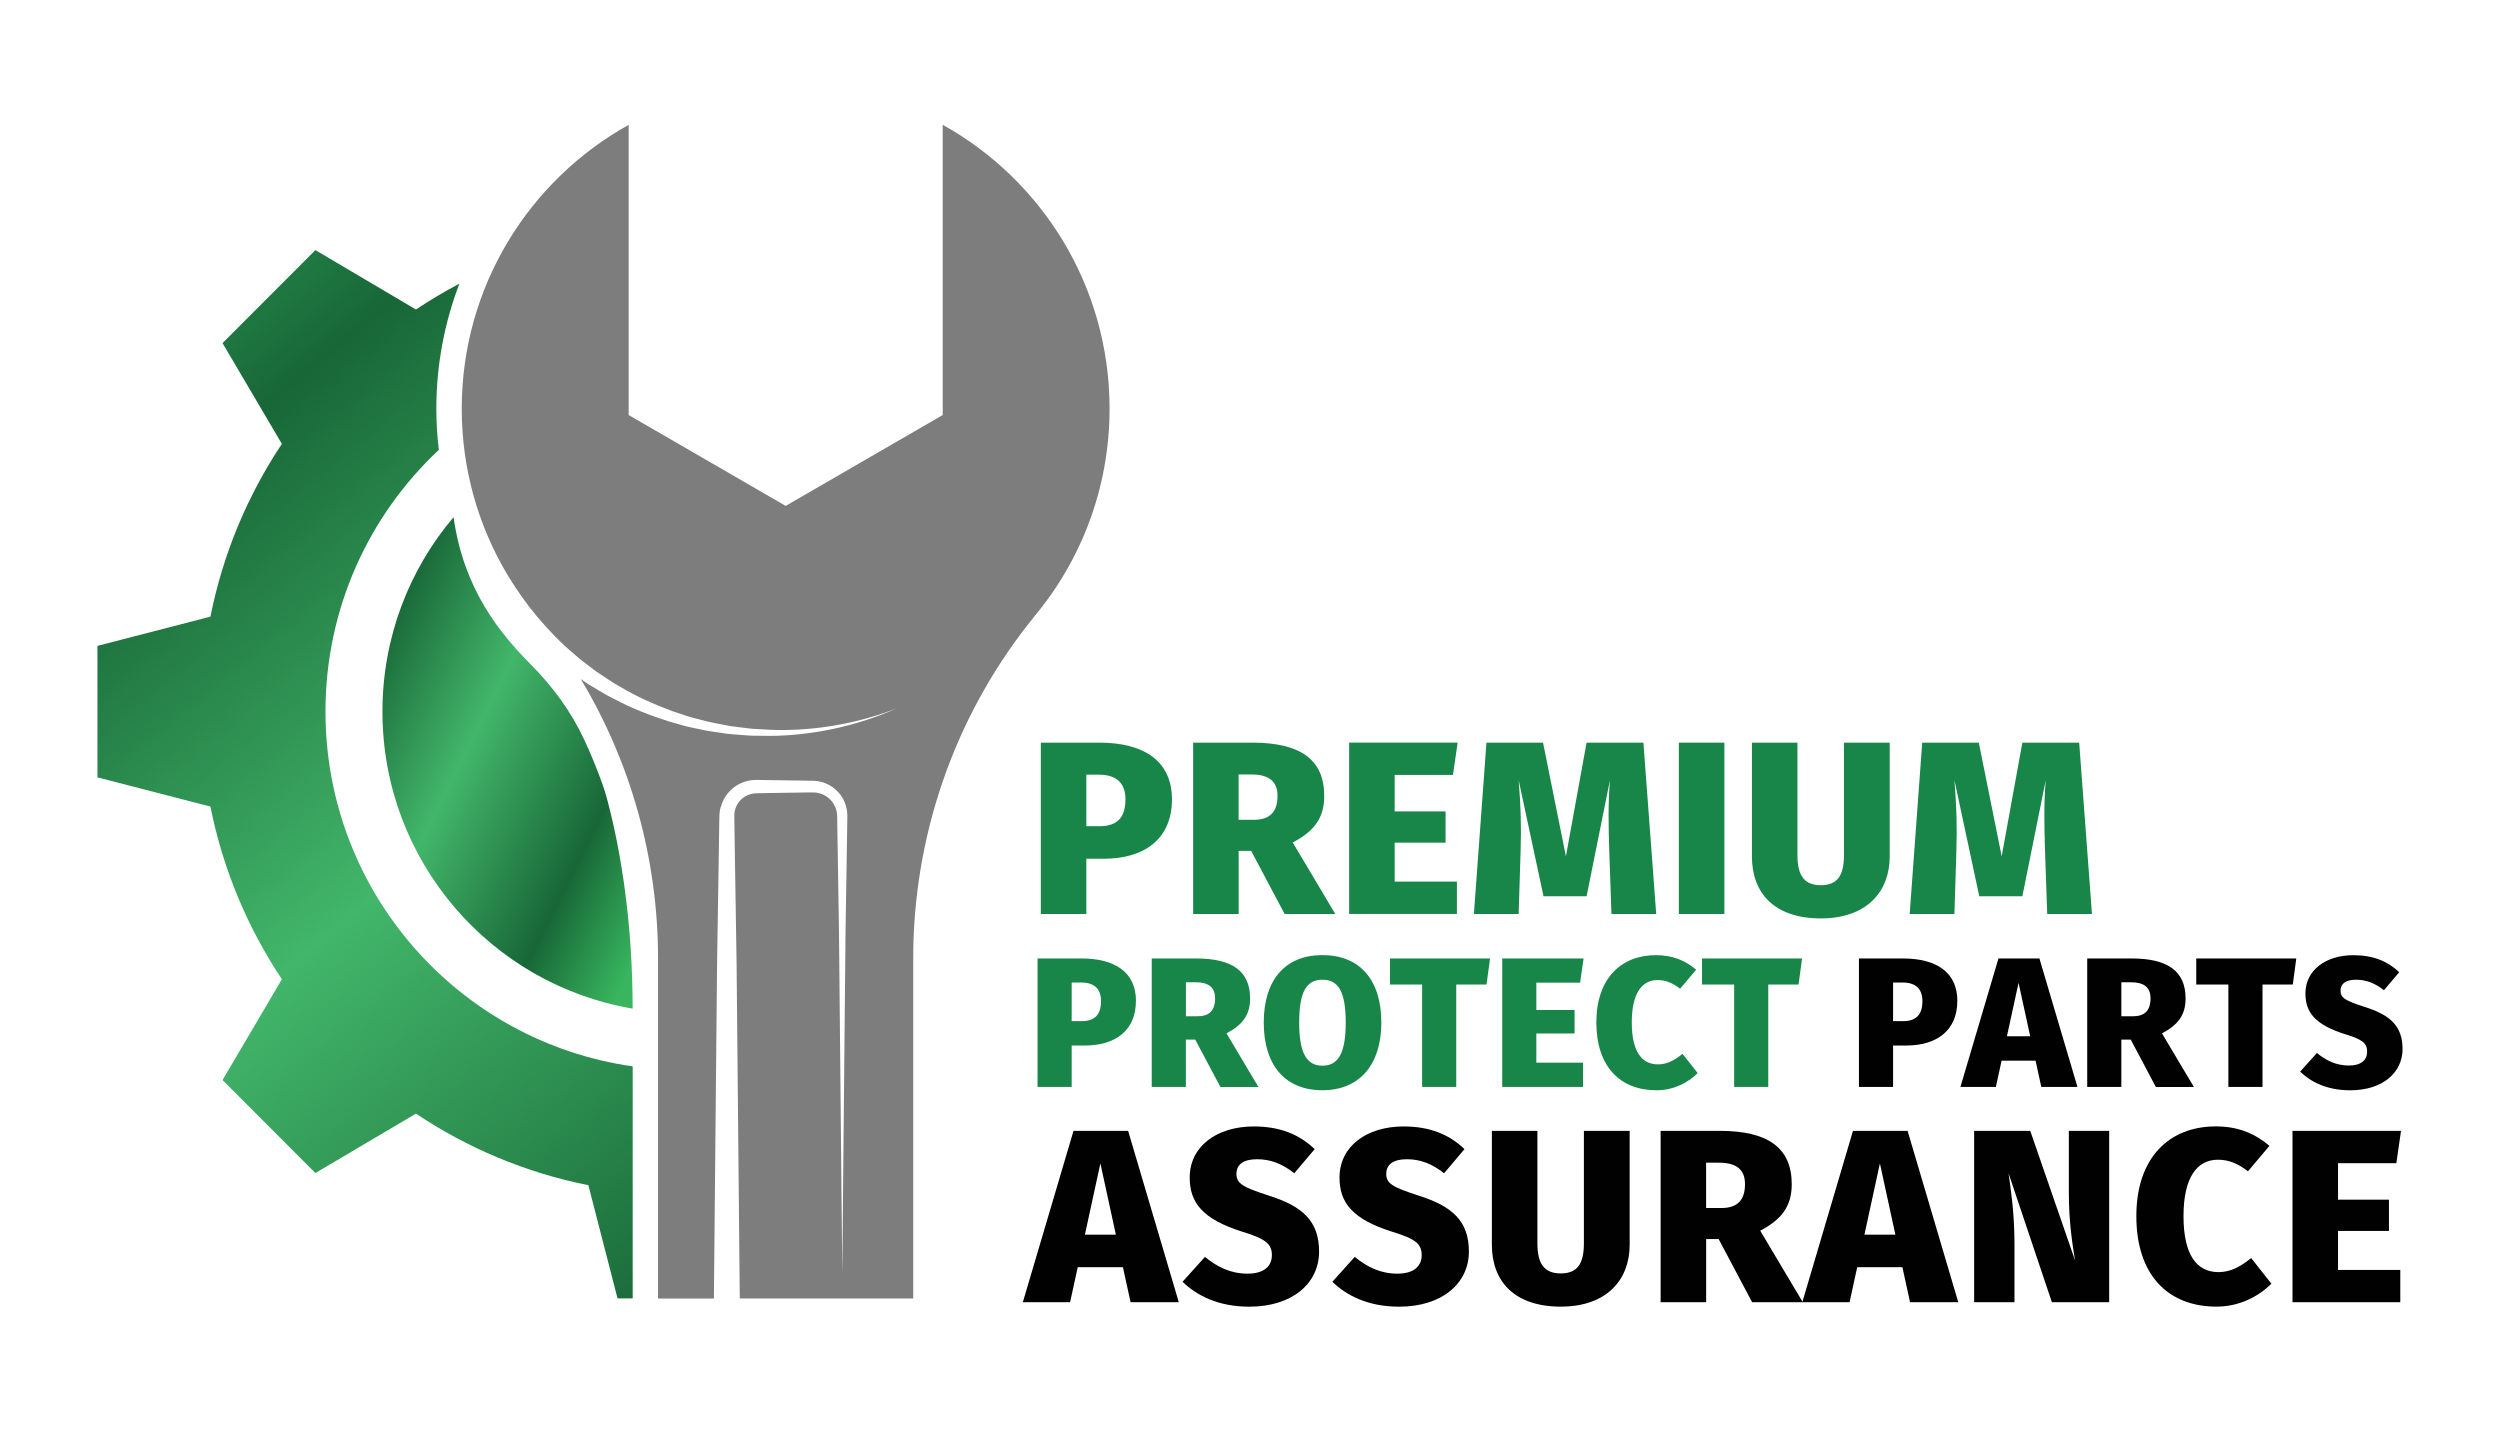 <?xml version="1.0" encoding="UTF-8"?>
<svg id="Base" xmlns="http://www.w3.org/2000/svg" xmlns:xlink="http://www.w3.org/1999/xlink" viewBox="0 0 520 300">
  <defs>
    <style>
      .cls-1 {
        fill: #010101;
      }

      .cls-2 {
        fill: url(#linear-gradient-2);
      }

      .cls-3 {
        fill: #198649;
      }

      .cls-4 {
        fill: #7d7d7d;
      }

      .cls-5 {
        fill: none;
      }

      .cls-6 {
        clip-path: url(#clippath-1);
      }

      .cls-7 {
        fill: url(#linear-gradient);
      }

      .cls-8 {
        clip-path: url(#clippath);
      }
    </style>
    <clipPath id="clippath">
      <path class="cls-5" d="M46.29,71.37l12.34,20.96c-7.13,10.7-12.26,22.86-14.86,35.93l-23.5,6.08v27.35l23.5,6.08c2.6,13.07,7.74,25.22,14.86,35.92l-12.34,20.96,19.31,19.34,20.92-12.36c10.68,7.15,22.81,12.29,35.86,14.89l6.07,23.55h3.15v-48.27c-36.11-5.11-63.9-36.2-63.9-73.8,0-21.47,9.06-40.83,23.58-54.43-.35-2.84-.52-5.71-.52-8.59,0-9.02,1.67-17.81,4.79-25.97-3.11,1.63-6.13,3.43-9.03,5.37l-20.92-12.36-19.31,19.34Z"/>
    </clipPath>
    <linearGradient id="linear-gradient" x1="1578.3" y1="403.54" x2="1582.54" y2="403.54" gradientTransform="translate(33003.18 129146.99) rotate(-90) scale(81.6 -81.6)" gradientUnits="userSpaceOnUse">
      <stop offset="0" stop-color="#38b55e"/>
      <stop offset=".2" stop-color="#186737"/>
      <stop offset=".51" stop-color="#42b66a"/>
      <stop offset=".78" stop-color="#186737"/>
      <stop offset="1" stop-color="#37b564"/>
    </linearGradient>
    <clipPath id="clippath-1">
      <path class="cls-5" d="M79.55,148.01c0,31.03,22.5,56.78,52.04,61.78,0-16.91-2.21-31.92-5.29-43.48-.31-1.16-.66-2.31-1.07-3.44-1.1-3.04-2.32-6.03-3.69-8.97-2.71-5.84-6.55-11.07-11.08-15.64-6.51-6.56-14-15.65-16.12-30.69-9.23,10.9-14.79,25.02-14.79,40.45"/>
    </clipPath>
    <linearGradient id="linear-gradient-2" x1="1625.51" y1="413.43" x2="1629.75" y2="413.43" gradientTransform="translate(9844.61 38498.08) rotate(-90) scale(23.56 -23.56)" xlink:href="#linear-gradient"/>
  </defs>
  <g>
    <path class="cls-3" d="M243.77,166.26c0,8.31-5.83,12.36-14.18,12.36h-3.63v11.49h-9.47v-35.64h12.18c9.37,0,15.1,3.9,15.1,11.8ZM234.1,166.31c0-3.38-1.79-5.18-5.58-5.18h-2.56v10.72h2.76c3.43,0,5.37-1.59,5.37-5.54Z"/>
    <path class="cls-3" d="M260.25,176.98h-2.61v13.13h-9.47v-35.64h12.33c9.93,0,14.94,3.49,14.94,11.08,0,4.62-2.1,7.33-6.55,9.69l8.85,14.87h-10.54l-6.96-13.13ZM257.64,170.52h3.17c3.22,0,4.91-1.54,4.91-4.97,0-3.08-1.84-4.46-5.43-4.46h-2.66v9.44Z"/>
    <path class="cls-3" d="M302.22,161.18h-12.13v7.59h10.59v6.51h-10.59v8.1h12.95v6.72h-22.42v-35.64h22.57l-.97,6.72Z"/>
    <path class="cls-3" d="M344.49,190.11h-9.31l-.46-13.28c-.15-4.77-.26-9.64.15-14.56l-4.86,24.16h-8.96l-5.17-24.16c.46,5.59.56,9.69.41,14.56l-.41,13.28h-9.31l2.61-35.64h11.77l4.76,23.64,4.3-23.64h11.82l2.66,35.64Z"/>
    <path class="cls-3" d="M358.67,190.11h-9.47v-35.64h9.47v35.64Z"/>
    <path class="cls-3" d="M393.06,178.16c0,7.23-4.71,12.87-14.33,12.87s-14.33-5.23-14.33-12.87v-23.69h9.47v23.39c0,4.21,1.38,6.26,4.86,6.26s4.81-2.05,4.81-6.26v-23.39h9.52v23.69Z"/>
    <path class="cls-3" d="M435.13,190.11h-9.31l-.46-13.28c-.15-4.77-.26-9.64.15-14.56l-4.86,24.16h-8.96l-5.17-24.16c.46,5.59.56,9.69.41,14.56l-.41,13.28h-9.31l2.61-35.64h11.77l4.76,23.64,4.3-23.64h11.82l2.66,35.64Z"/>
    <path class="cls-3" d="M236.27,208.2c0,6.23-4.38,9.27-10.63,9.27h-2.73v8.61h-7.1v-26.72h9.14c7.03,0,11.33,2.92,11.33,8.84ZM229.01,208.24c0-2.54-1.34-3.88-4.18-3.88h-1.92v8.04h2.07c2.57,0,4.03-1.19,4.03-4.15Z"/>
    <path class="cls-3" d="M248.62,216.24h-1.96v9.84h-7.1v-26.72h9.25c7.45,0,11.21,2.61,11.21,8.31,0,3.46-1.57,5.5-4.91,7.27l6.64,11.15h-7.91l-5.22-9.84ZM246.67,211.39h2.38c2.42,0,3.69-1.15,3.69-3.73,0-2.31-1.38-3.35-4.07-3.35h-2v7.08Z"/>
    <path class="cls-3" d="M287.32,212.7c0,8.69-4.49,14.07-12.25,14.07s-12.21-5.19-12.21-14.07,4.45-14.04,12.21-14.04,12.25,5.15,12.25,14.04ZM270.23,212.7c0,6.46,1.61,8.96,4.84,8.96s4.84-2.5,4.84-8.96-1.54-8.92-4.84-8.92-4.84,2.46-4.84,8.92Z"/>
    <path class="cls-3" d="M309.2,204.78h-6.3v21.3h-7.1v-21.3h-6.68v-5.42h20.81l-.73,5.42Z"/>
    <path class="cls-3" d="M328.66,204.39h-9.1v5.69h7.95v4.88h-7.95v6.08h9.71v5.04h-16.81v-26.72h16.93l-.73,5.04Z"/>
    <path class="cls-3" d="M352.8,201.7l-3.34,3.96c-1.46-1.12-2.88-1.81-4.68-1.81-3.22,0-5.37,2.69-5.37,8.81s2.11,8.73,5.45,8.73c2,0,3.49-.92,5.11-2.19l3.15,4c-1.88,1.88-4.88,3.58-8.56,3.58-7.56,0-12.52-4.92-12.52-14.11s5.18-14,12.4-14c3.49,0,6.1,1.12,8.37,3.04Z"/>
    <path class="cls-3" d="M374.1,204.78h-6.3v21.3h-7.1v-21.3h-6.68v-5.42h20.81l-.73,5.42Z"/>
    <path class="cls-1" d="M407.12,208.2c0,6.23-4.38,9.27-10.63,9.27h-2.73v8.61h-7.1v-26.72h9.14c7.03,0,11.33,2.92,11.33,8.84ZM399.86,208.24c0-2.54-1.34-3.88-4.18-3.88h-1.92v8.04h2.07c2.57,0,4.03-1.19,4.03-4.15Z"/>
    <path class="cls-1" d="M423.39,220.62h-7.06l-1.19,5.46h-7.37l7.91-26.72h8.52l7.91,26.72h-7.52l-1.19-5.46ZM422.28,215.54l-2.42-11.11-2.42,11.11h4.84Z"/>
    <path class="cls-1" d="M443.2,216.24h-1.96v9.84h-7.1v-26.72h9.25c7.45,0,11.21,2.61,11.21,8.31,0,3.46-1.57,5.5-4.91,7.27l6.64,11.15h-7.91l-5.22-9.84ZM441.24,211.39h2.38c2.42,0,3.69-1.15,3.69-3.73,0-2.31-1.38-3.35-4.07-3.35h-2v7.08Z"/>
    <path class="cls-1" d="M476.9,204.78h-6.3v21.3h-7.1v-21.3h-6.68v-5.42h20.81l-.73,5.42Z"/>
    <path class="cls-1" d="M499.05,202.2l-3.19,3.77c-1.84-1.46-3.69-2.19-5.8-2.19s-3.23.81-3.23,2.27c0,1.54,1,2.08,4.99,3.38,5.26,1.65,7.91,3.92,7.91,8.77s-4.07,8.58-10.9,8.58c-4.88,0-8.22-1.77-10.4-3.88l3.49-3.88c1.96,1.62,4.07,2.61,6.64,2.61s3.8-1.15,3.8-2.88-.92-2.54-4.61-3.65c-6.22-1.96-8.22-4.54-8.22-8.46,0-4.88,4.26-7.96,9.98-7.96,4.15,0,7.14,1.27,9.52,3.54Z"/>
    <path class="cls-1" d="M233.59,263.58h-9.42l-1.59,7.28h-9.83l10.54-35.64h11.36l10.54,35.64h-10.03l-1.59-7.28ZM232.1,256.81l-3.22-14.82-3.22,14.82h6.45Z"/>
    <path class="cls-1" d="M273.46,239.01l-4.25,5.03c-2.46-1.95-4.91-2.92-7.73-2.92s-4.3,1.08-4.3,3.03c0,2.05,1.33,2.77,6.65,4.51,7.01,2.21,10.54,5.23,10.54,11.69s-5.42,11.44-14.53,11.44c-6.5,0-10.95-2.36-13.87-5.18l4.66-5.18c2.61,2.15,5.42,3.49,8.85,3.49s5.07-1.54,5.07-3.85-1.23-3.38-6.14-4.87c-8.29-2.62-10.95-6.05-10.95-11.28,0-6.51,5.68-10.62,13.31-10.62,5.53,0,9.52,1.69,12.69,4.72Z"/>
    <path class="cls-1" d="M304.62,239.01l-4.25,5.03c-2.46-1.95-4.91-2.92-7.73-2.92s-4.3,1.08-4.3,3.03c0,2.05,1.33,2.77,6.65,4.51,7.01,2.21,10.54,5.23,10.54,11.69s-5.42,11.44-14.53,11.44c-6.5,0-10.95-2.36-13.87-5.18l4.66-5.18c2.61,2.15,5.42,3.49,8.85,3.49s5.07-1.54,5.07-3.85-1.23-3.38-6.14-4.87c-8.29-2.62-10.95-6.05-10.95-11.28,0-6.51,5.68-10.62,13.31-10.62,5.53,0,9.52,1.69,12.69,4.72Z"/>
    <path class="cls-1" d="M338.97,258.91c0,7.23-4.71,12.87-14.33,12.87s-14.33-5.23-14.33-12.87v-23.69h9.47v23.39c0,4.21,1.38,6.26,4.86,6.26s4.81-2.05,4.81-6.26v-23.39h9.52v23.69Z"/>
    <path class="cls-1" d="M357.49,257.73h-2.61v13.13h-9.47v-35.64h12.33c9.93,0,14.94,3.49,14.94,11.08,0,4.62-2.1,7.33-6.55,9.69l8.85,14.87h-10.54l-6.96-13.13ZM354.88,251.27h3.17c3.22,0,4.91-1.54,4.91-4.97,0-3.08-1.84-4.46-5.43-4.46h-2.66v9.44Z"/>
    <path class="cls-1" d="M395.72,263.58h-9.42l-1.59,7.28h-9.83l10.54-35.64h11.36l10.54,35.64h-10.03l-1.59-7.28ZM394.24,256.81l-3.22-14.82-3.22,14.82h6.45Z"/>
    <path class="cls-1" d="M438.71,270.86h-11.92l-9.01-26.82c.46,3.38,1.23,8.15,1.23,14.77v12.05h-8.39v-35.64h11.67l9.31,26.92c-.56-3.54-1.28-7.95-1.28-14v-12.92h8.39v35.64Z"/>
    <path class="cls-1" d="M472.03,238.35l-4.45,5.28c-1.94-1.49-3.84-2.41-6.24-2.41-4.3,0-7.17,3.59-7.17,11.74s2.81,11.64,7.27,11.64c2.66,0,4.66-1.23,6.81-2.92l4.2,5.33c-2.51,2.51-6.5,4.77-11.41,4.77-10.08,0-16.68-6.56-16.68-18.82s6.91-18.67,16.53-18.67c4.66,0,8.14,1.49,11.16,4.05Z"/>
    <path class="cls-1" d="M498.44,241.94h-12.13v7.59h10.59v6.51h-10.59v8.1h12.95v6.72h-22.42v-35.64h22.57l-.97,6.72Z"/>
  </g>
  <path class="cls-4" d="M149.89,167.88c-.15.54-.22,1.1-.25,1.66-.02.52-.02.91-.03,1.38l-.04,2.69-.08,5.37-.34,21.49-.66,69.62h-11.62v-70.75c0-20.55-5.58-40.64-16.07-58.1l1.56,1.07,2.65,1.58c.44.25.88.53,1.33.77l1.37.7c3.61,1.95,7.45,3.42,11.33,4.67l2.94.84c.97.3,1.99.46,2.98.69,1.98.48,4.01.72,6.01,1.02,1,.15,2.02.18,3.04.28,1.01.06,2.02.19,3.04.17,2.03.02,4.05.08,6.08-.06,8.08-.45,16.04-2.38,23.39-5.63-7.49,2.9-15.47,4.43-23.43,4.5-1.99.05-3.98-.11-5.96-.22-.99-.03-1.98-.2-2.96-.31-.98-.14-1.97-.21-2.95-.41-1.94-.39-3.9-.71-5.8-1.27-.95-.27-1.92-.46-2.85-.8l-2.81-.94c-3.69-1.39-7.32-2.97-10.69-5l-1.28-.73c-.42-.25-.82-.54-1.23-.8l-2.46-1.62-2.35-1.78c-.39-.3-.79-.58-1.16-.9l-1.11-.96c-2.84-2.35-5.37-5.03-7.75-7.82-1.12-1.34-2.19-2.73-3.2-4.15-.06-.08-.12-.16-.17-.25-.4-.56-.77-1.13-1.16-1.7-.24-.36-.47-.72-.7-1.09-.34-.54-.68-1.08-1.01-1.63-.08-.14-.17-.27-.25-.41-5.84-10-9.2-21.62-9.2-34.04,0-25.41,14.02-47.52,34.72-59.04v60.36l32.66,18.9,32.66-18.9V25.95c20.7,11.52,34.71,33.64,34.71,59.04,0,16.61-5.99,31.81-15.93,43.57h.02s-.33.4-.91,1.14c-15.6,19.83-24.02,44.38-24.02,69.63v70.75h-36.08l-.66-69.62-.34-21.49-.08-5.37-.04-2.69c0-.43-.02-.93-.01-1.3,0-.33.03-.67.11-1,.28-1.31,1.19-2.49,2.42-3.1.61-.31,1.28-.49,1.98-.51l2.66-.05,5.36-.08,2.68-.04c.43,0,.94-.02,1.3,0,.36,0,.72.04,1.07.14,1.41.32,2.65,1.32,3.29,2.64.33.66.5,1.39.52,2.13l.04,2.68.34,21.49.68,71.1.68-71.1.34-21.49.04-2.68c.01-1.05-.21-2.11-.64-3.07-.86-1.93-2.61-3.45-4.69-4.01-.51-.15-1.05-.23-1.57-.25-.53-.03-.92-.02-1.38-.03l-2.68-.04-5.36-.08-2.7-.04c-1.1,0-2.2.24-3.2.72-2.01.92-3.56,2.79-4.12,4.97"/>
  <g class="cls-8">
    <rect class="cls-7" x="-36.11" y="41.38" width="224.07" height="239.36" transform="translate(-84.69 84.19) rotate(-39.19)"/>
  </g>
  <g class="cls-6">
    <rect class="cls-2" x="48.22" y="112.55" width="114.71" height="92.27" transform="translate(-83.57 182.14) rotate(-63.43)"/>
  </g>
</svg>